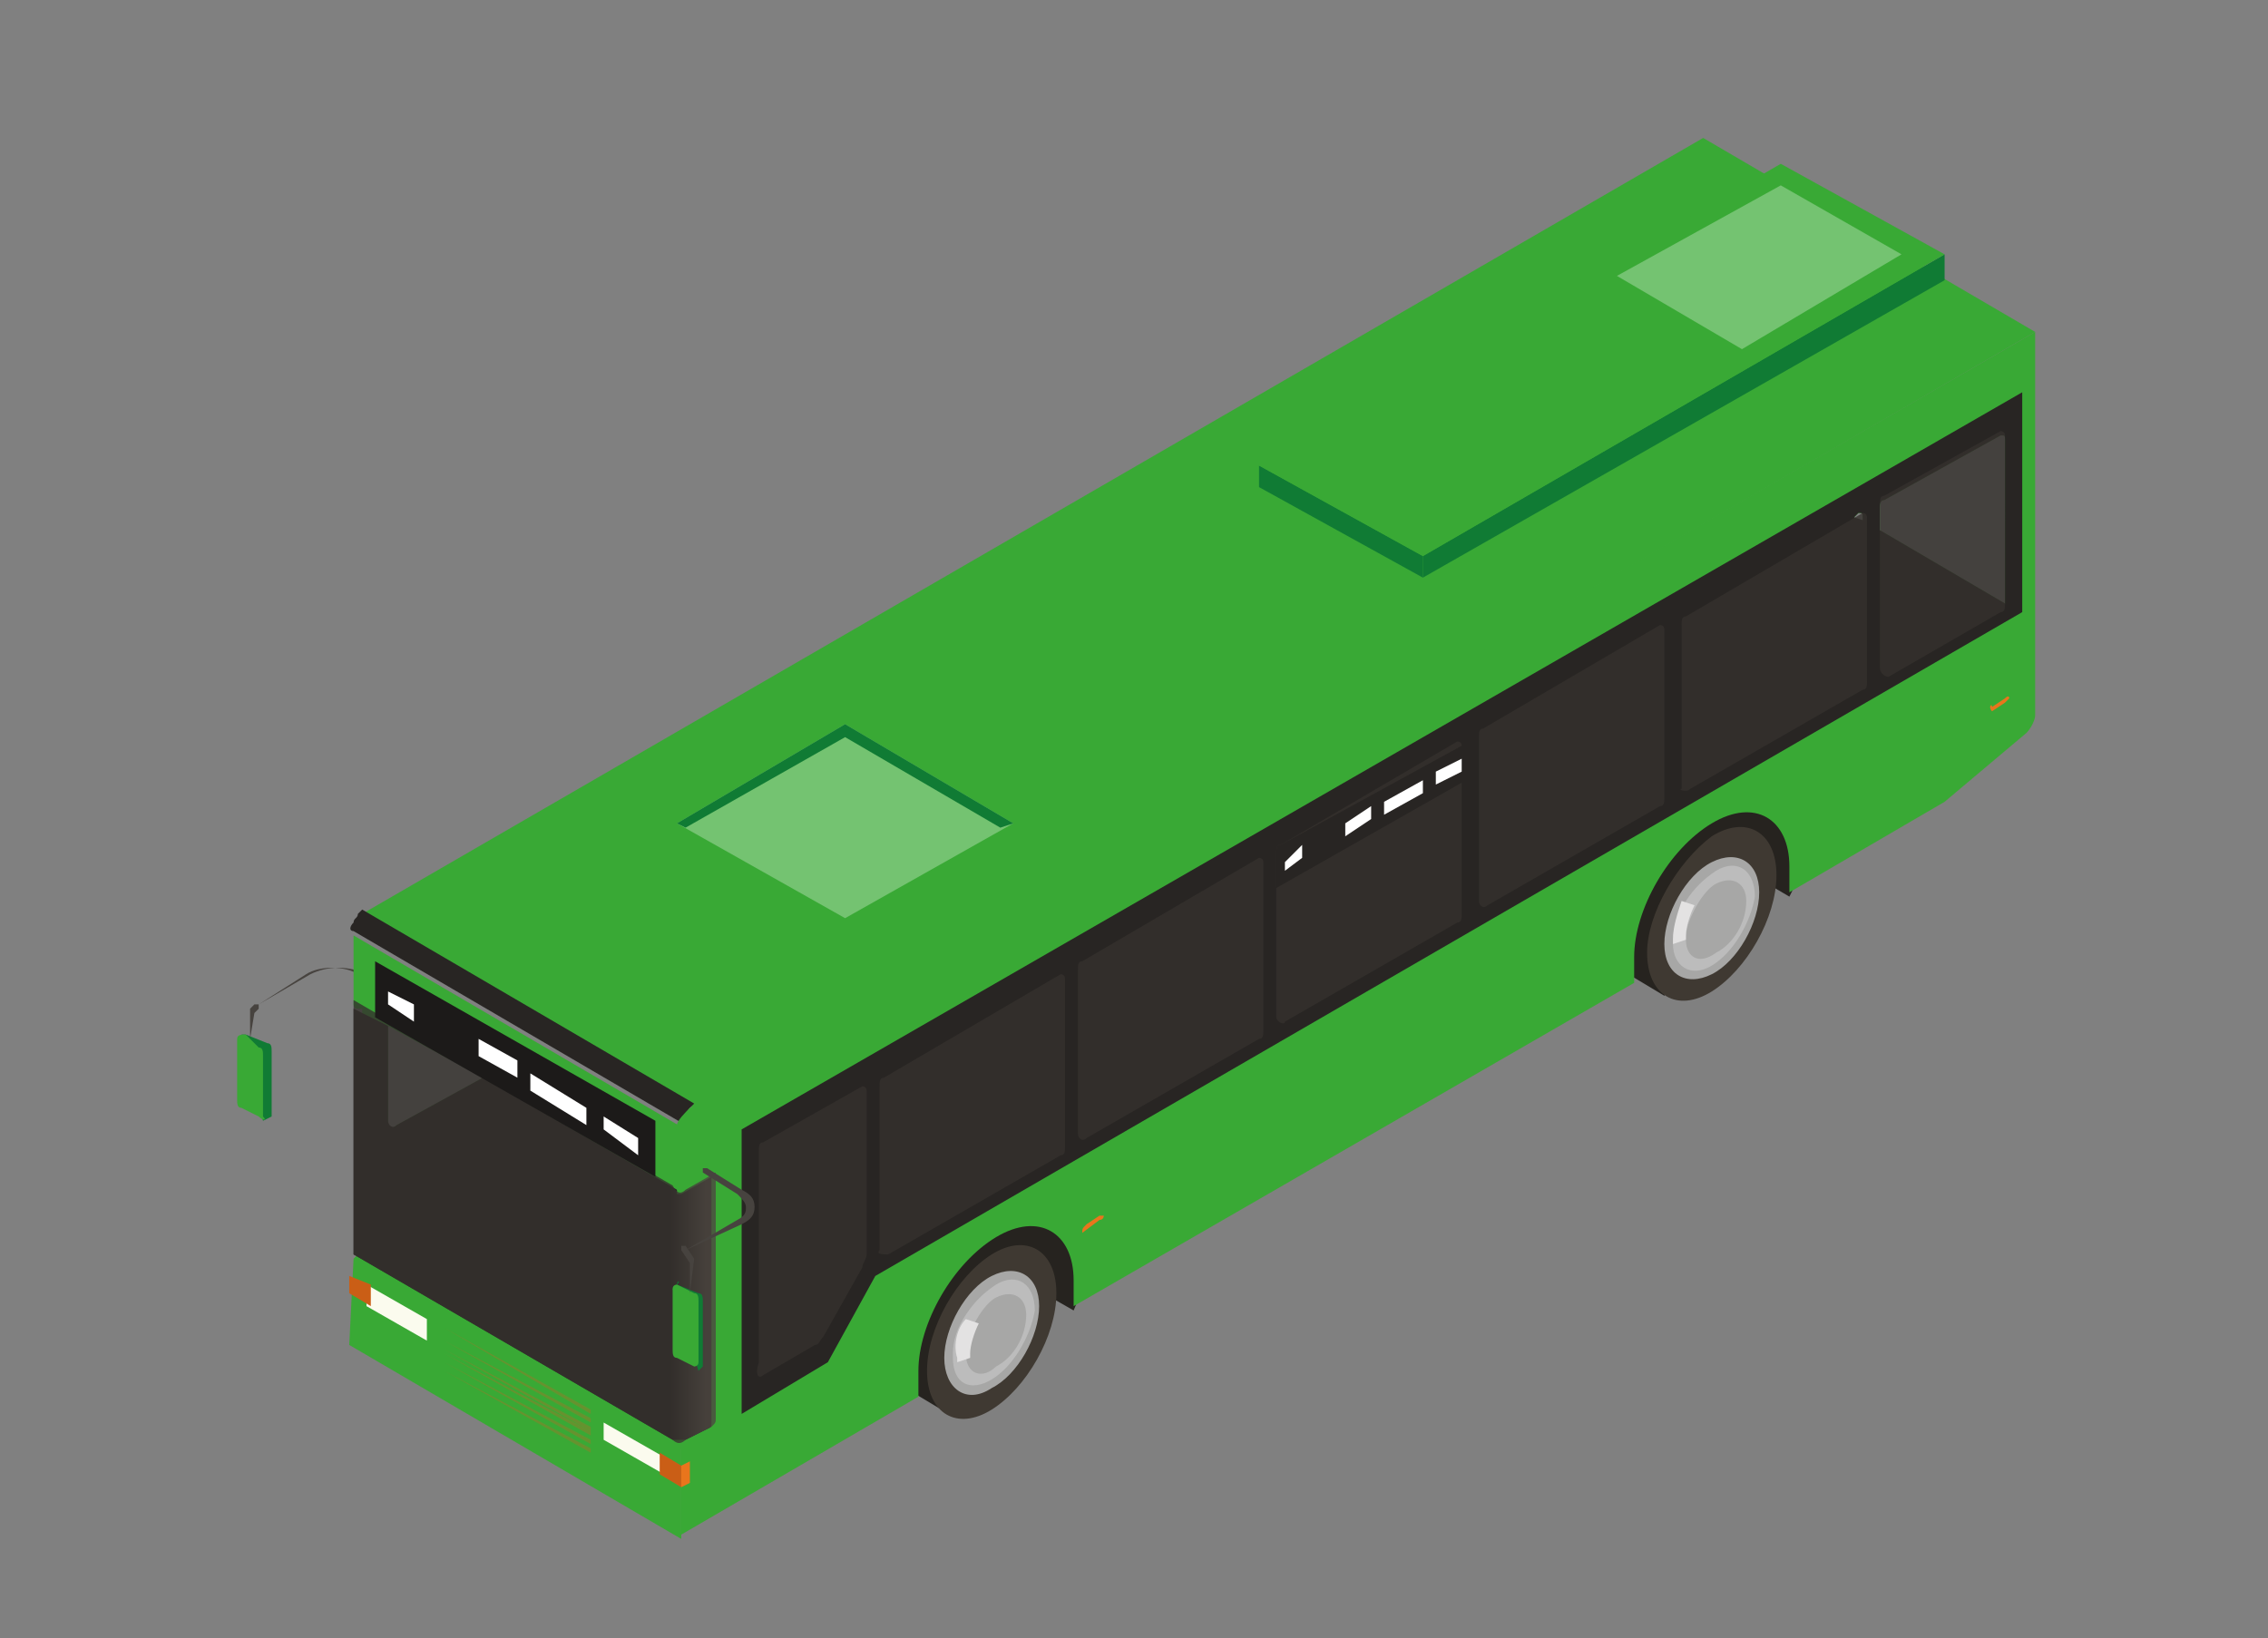 <?xml version="1.0" encoding="utf-8"?>
<!-- Generator: Adobe Illustrator 27.0.0, SVG Export Plug-In . SVG Version: 6.00 Build 0)  -->
<svg version="1.1" id="Layer_1" xmlns="http://www.w3.org/2000/svg" xmlns:xlink="http://www.w3.org/1999/xlink" x="0px" y="0px"
	 viewBox="0 0 52.6 38" style="enable-background:new 0 0 52.6 38;" xml:space="preserve">
<rect x="0" y="0" width="52.6" height="38" fill="#808080" stroke="none"/>
<style type="text/css">
	.st0{enable-background:new    ;}
	.st1{fill:#107B34;}
	.st2{fill:#39A935;}
	.st3{fill:#47433F;}
	.st4{fill:#26231F;}
	.st5{fill:#3F3932;}
	.st6{fill:#A7A7A6;}
	.st7{fill:#BCBCBC;}
	.st8{fill:#E3E2E2;}
	.st9{fill:#282523;}
	.st10{opacity:0.8;fill:url(#SVGID_1_);}
	.st11{opacity:0.8;fill:#35312D;}
	.st12{opacity:0.3;fill:#FFFFFF;}
	.st13{fill:#FBFBEE;}
	.st14{fill:#CA5E16;}
	.st15{fill:#E9751C;}
	.st16{opacity:0.4;fill:#AA7126;}
	.st17{fill:#1C1A19;}
	.st18{fill:#FFFFFF;}
</style>
<g>
	<g id="Coach_x0D__00000099620060322969188630000008138476843011434409_">
		<g>
			<g class="st0">
				<path class="st1" d="M5.7,24C5.7,24,5.7,24,5.7,24l0.5,0.2c0.1,0,0.1,0.1,0.1,0.2l0,1.4c0,0,0,0.1,0,0.1L6.1,26L5.6,24L5.7,24z"
					/>
				<path class="st2" d="M5.5,24.1C5.5,24,5.6,24,5.7,24L6,24.3c0.1,0,0.1,0.1,0.1,0.2l0,1.4C6.2,26,6.1,26,6,25.9l-0.4-0.2
					c-0.1,0-0.1-0.1-0.1-0.2L5.5,24.1z"/>
			</g>
			<g>
				<path class="st3" d="M6,24.2C5.9,24.2,5.9,24.2,6,24.2l0-0.9c0,0,0,0,0,0l1.2-0.7c0.4-0.2,0.9-0.2,1.3,0L9.2,23c0,0,0,0,0,0.1
					c0,0,0,0-0.1,0l-0.8-0.5c-0.3-0.2-0.9-0.2-1.2,0L6,23.3L6,24.2C6,24.2,6,24.2,6,24.2z"/>
			</g>
			<g>
				<path class="st3" d="M5.8,24.1C5.8,24.1,5.8,24.1,5.8,24.1l0-0.7c0,0,0,0,0,0l0.1-0.1c0,0,0,0,0.1,0c0,0,0,0,0,0.1l-0.1,0.1
					L5.8,24.1C5.9,24.1,5.8,24.1,5.8,24.1z"/>
			</g>
		</g>
		<polygon class="st4" points="23.7,27.1 25.6,27.7 25.4,29.2 24.9,30.4 21.4,28.4 		"/>
		<polygon class="st4" points="40.4,17.5 42.2,18.1 42.1,19.6 41.5,20.8 38.1,18.8 		"/>
		<g>
			<g id="Axonometric_Cylinder_00000119083839996201092470000002627285347364623506_">
				<path class="st4" d="M22.1,28.6c0.4-0.2,0.8-0.3,1.1-0.1l1,0.6l-2.2,3.7l-1-0.6c-0.3-0.2-0.4-0.5-0.4-1
					C20.5,30.2,21.2,29.1,22.1,28.6z"/>
				<path id="Cylinder_face_00000080914656014514689350000015400735663786445238_" class="st5" d="M21.5,31.8c0,1,0.7,1.4,1.5,0.9
					c0.8-0.5,1.5-1.7,1.5-2.7s-0.7-1.4-1.5-0.9C22.2,29.6,21.5,30.8,21.5,31.8z"/>
			</g>
			<g class="st0">
				<path class="st6" d="M23,32.2c0.6-0.3,1.1-1.2,1.1-1.9c0-0.7-0.5-1-1.1-0.7c-0.6,0.3-1.1,1.2-1.1,1.9
					C21.9,32.2,22.4,32.6,23,32.2z"/>
				<path class="st6" d="M23.1,31.8c0.4-0.2,0.7-0.8,0.7-1.2c0-0.5-0.3-0.7-0.7-0.4c-0.4,0.2-0.7,0.8-0.7,1.2
					C22.4,31.9,22.7,32,23.1,31.8z"/>
				<path class="st7" d="M23,32c0.5-0.3,0.9-1,1-1.6c0-0.6-0.4-0.9-0.9-0.6c-0.3,0.2-0.5,0.4-0.7,0.7c-0.2,0.3-0.3,0.6-0.3,0.9
					c0,0,0,0,0,0.1C22.1,32.1,22.5,32.3,23,32z M22.4,31.4C22.4,31.4,22.4,31.4,22.4,31.4c0-0.3,0.1-0.5,0.2-0.7
					c0.1-0.2,0.3-0.5,0.5-0.6c0.4-0.2,0.7,0,0.7,0.4c0,0.5-0.3,1-0.7,1.2C22.8,32,22.4,31.9,22.4,31.4z"/>
				<path class="st8" d="M22.4,30.6l0.3,0.1c-0.1,0.2-0.2,0.5-0.2,0.7c0,0,0,0,0,0.1l-0.3,0.1c0,0,0,0,0-0.1
					C22.1,31.2,22.2,30.8,22.4,30.6L22.4,30.6z"/>
			</g>
		</g>
		<g>
			<g id="Axonometric_Cylinder_00000132778950530851429890000008364121317826831544_">
				<path class="st4" d="M38.7,18.9c0.4-0.2,0.8-0.3,1.1-0.1l1,0.6l-2.2,3.7l-1-0.6c-0.3-0.2-0.4-0.5-0.4-1
					C37.2,20.6,37.9,19.4,38.7,18.9z"/>
				<path id="Cylinder_face_00000159431381355013351550000013020978083096306590_" class="st5" d="M38.2,22.1c0,1,0.7,1.4,1.5,0.9
					c0.8-0.5,1.5-1.7,1.5-2.7s-0.7-1.4-1.5-0.9C38.9,20,38.2,21.2,38.2,22.1z"/>
			</g>
			<g class="st0">
				<path class="st6" d="M39.7,22.6c0.6-0.3,1.1-1.2,1.1-1.9c0-0.7-0.5-1-1.1-0.7c-0.6,0.3-1.1,1.2-1.1,1.9
					C38.6,22.6,39.1,22.9,39.7,22.6z"/>
				<path class="st6" d="M39.8,22.2c0.4-0.2,0.7-0.8,0.7-1.2c0-0.5-0.3-0.7-0.7-0.4c-0.4,0.2-0.7,0.8-0.7,1.2
					C39.1,22.2,39.4,22.4,39.8,22.2z"/>
				<path class="st7" d="M39.7,22.4c0.5-0.3,0.9-1,1-1.6c0-0.6-0.4-0.9-0.9-0.6c-0.3,0.2-0.5,0.4-0.7,0.7c-0.2,0.3-0.3,0.6-0.3,0.9
					c0,0,0,0,0,0.1C38.8,22.4,39.2,22.7,39.7,22.4z M39.1,21.8C39.1,21.8,39.1,21.8,39.1,21.8c0-0.3,0.1-0.5,0.2-0.7
					c0.1-0.2,0.3-0.5,0.5-0.6c0.4-0.2,0.7,0,0.7,0.4c0,0.5-0.3,1-0.7,1.2C39.4,22.4,39.1,22.2,39.1,21.8z"/>
				<path class="st8" d="M39,20.9l0.3,0.1c-0.1,0.2-0.2,0.5-0.2,0.7c0,0,0,0,0,0.1l-0.3,0.1c0,0,0,0,0-0.1
					C38.8,21.5,38.9,21.2,39,20.9L39,20.9z"/>
			</g>
		</g>
		<g class="st0">
			<path class="st2" d="M8.1,31.2l7.7,4.5l0-2.1c0.1,0,0.1,0,0.2,0l0.6-0.3c0.1,0,0.1-0.1,0.1-0.2l0-5.7c0,0,0,0,0,0l-0.7,0.4
				c0,0-0.1,0-0.1,0l0-1.6l-7.7-4.5l0,1.6c0,0,0,0.1,0.1,0.1l0.1,0l0,5.7l-0.1,0c0,0-0.1,0.1-0.1,0.1L8.1,31.2z M9,23.8l2.2,1.2
				l-2,1.1C9.1,26.2,9,26.2,9,26V23.8z"/>
			<path class="st9" d="M8.2,29.1l0-5.7c0,0,0.8,0.4,0.8,0.4V26c0,0.1,0.1,0.2,0.2,0.1l2-1.1l4.5,2.6c0,0,0.1,0,0.1,0
				c0,0,0.1,0,0.1,0l0.7-0.4c0,0,0,0,0,0l0,5.7c0,0.1,0,0.1-0.1,0.2l-0.6,0.3c0,0,0,0-0.1,0c0,0-0.1,0-0.1,0c-0.1,0-0.1,0-0.1,0
				l-7.4-4.3c0,0,0,0,0-0.1L8.2,29.1z"/>
			<polygon class="st2" points="47.2,7.7 39.5,3.2 8.4,21.2 16.1,25.7 			"/>
			<path class="st9" d="M8.2,21.4c0-0.1,0.1-0.1,0.1-0.2c0,0,0.1-0.1,0.1-0.1l7.7,4.5c0,0-0.1,0.1-0.1,0.1c0,0-0.1,0.1-0.1,0.2
				c0,0.1,0,0.1,0,0.2l-7.7-4.5C8.1,21.6,8.1,21.5,8.2,21.4z"/>
			<path class="st2" d="M15.8,33.5l0,2.1l5.5-3.2l0-0.6c0-1.1,0.8-2.5,1.8-3.1c1-0.6,1.8-0.1,1.8,1l0,0.6l13-7.5l0-0.6
				c0-1.1,0.8-2.5,1.8-3.1c1-0.6,1.8-0.1,1.8,1l0,0.6l3.6-2.1L47,17c0.1-0.1,0.2-0.3,0.2-0.4l0-8.9l-31.2,18
				c-0.1,0.1-0.3,0.3-0.3,0.4l0,1.6c0,0,0.1,0,0.1,0l0.7-0.4c0,0,0,0,0,0l0,5.7c0,0.1,0,0.1-0.1,0.2l-0.6,0.3
				C15.9,33.5,15.8,33.5,15.8,33.5z M43.6,11.8c0-0.1,0-0.2,0.1-0.2l2.7-1.5c0.1,0,0.1,0,0.1,0.1V14c0,0-2.9-1.7-2.9-1.7V11.8z
				 M43,12l0.1-0.1c0.1,0,0.1,0,0.1,0.1v0.2L43,12z"/>
		</g>
		<g id="Axonometric_Cube_00000145771991322758733070000014642778158020138386_">
			<polygon id="Cube_face_-_left_00000041261745794141852600000012072089704346488735_" class="st1" points="33,12.9 45.1,5.9 
				45.1,6.5 33,13.4 			"/>
			<polygon id="Cube_face_-_right_00000000183758443542386370000011512873512849036732_" class="st1" points="29.2,11.3 33,13.4 
				33,12.9 29.2,10.8 			"/>
			<polygon id="Cube_face_-_top_00000097499325479930496940000003495356372777266095_" class="st2" points="33,12.9 45.1,5.9 
				41.3,3.8 29.2,10.8 			"/>
		</g>
		<path class="st9" d="M46.9,9.1L17.2,26.2l0,6.6l2-1.2l1.1-2l26.6-15.4V9.1z M43.3,12.1L43,12l0.1-0.1c0.1,0,0.1,0,0.1,0.1V12.1z
			 M46.5,14c0,0-2.9-1.7-2.9-1.7v-0.5c0-0.1,0-0.2,0.1-0.2l2.7-1.5c0.1,0,0.1,0,0.1,0.1V14z"/>
		<linearGradient id="SVGID_1_" gradientUnits="userSpaceOnUse" x1="15.565" y1="28.449" x2="16.363" y2="28.449">
			<stop  offset="0" style="stop-color:#35312D"/>
			<stop  offset="1" style="stop-color:#4D4741"/>
		</linearGradient>
		<path class="st10" d="M15.9,27.6l0.7-0.4c0,0,0,0,0,0l0,5.7c0,0.1,0,0.1-0.1,0.2l-0.6,0.3c-0.1,0.1-0.2,0.1-0.3,0l-7.4-4.3
			c0,0,0,0,0-0.1l0-5.8l7.4,4.3C15.7,27.7,15.8,27.7,15.9,27.6z"/>
		<path class="st11" d="M25.2,26.4l4-2.3c0.1,0,0.1-0.1,0.1-0.2V20c0-0.1-0.1-0.1-0.1-0.1l-4.1,2.4c-0.1,0-0.1,0.1-0.1,0.2v3.8
			C25,26.4,25.1,26.5,25.2,26.4z"/>
		<path class="st11" d="M20.6,29.1l4-2.3c0.1,0,0.1-0.1,0.1-0.2v-3.9c0-0.1-0.1-0.1-0.1-0.1L20.5,25c-0.1,0-0.1,0.1-0.1,0.2V29
			C20.3,29.1,20.5,29.1,20.6,29.1z"/>
		<path class="st11" d="M17.7,31.9l1.2-0.7c0.1,0,0.1-0.1,0.2-0.2l0.9-1.6c0-0.1,0.1-0.2,0.1-0.3v-3.8c0-0.1-0.1-0.1-0.1-0.1
			l-2.3,1.3c-0.1,0-0.1,0.1-0.1,0.2v4.9C17.5,31.9,17.6,32,17.7,31.9z"/>
		<path class="st11" d="M39.2,18.3l4-2.3c0.1,0,0.1-0.1,0.1-0.2V12c0-0.1-0.1-0.1-0.1-0.1l-4.1,2.4c-0.1,0-0.1,0.1-0.1,0.2v3.8
			C38.9,18.3,39.1,18.4,39.2,18.3z"/>
		<path class="st11" d="M43.8,15.7l2.6-1.5c0.1,0,0.1-0.1,0.1-0.2v-3.9c0-0.1-0.1-0.1-0.1-0.1l-2.7,1.5c-0.1,0-0.1,0.1-0.1,0.2v3.8
			C43.6,15.6,43.7,15.7,43.8,15.7z"/>
		<g>
			<g class="st0">
				<path class="st1" d="M15.7,29.8C15.7,29.7,15.8,29.7,15.7,29.8l0.5,0.2c0.1,0,0.1,0.1,0.1,0.2l0,1.4c0,0,0,0.1,0,0.1l-0.1,0.1
					l-0.6-1.9L15.7,29.8z"/>
				<path class="st2" d="M15.6,29.9c0-0.1,0.1-0.1,0.1-0.1l0.4,0.2c0.1,0,0.1,0.1,0.1,0.2l0,1.4c0,0.1-0.1,0.1-0.1,0.1l-0.4-0.2
					c-0.1,0-0.1-0.1-0.1-0.2L15.6,29.9z"/>
			</g>
			<g>
				<path class="st3" d="M15.9,29.9C15.8,29.9,15.8,29.9,15.9,29.9l0-0.9c0,0,0,0,0,0l1.2-0.7c0.2-0.1,0.2-0.2,0.2-0.3
					c0-0.1-0.1-0.2-0.2-0.3l-0.8-0.5c0,0,0,0,0-0.1c0,0,0,0,0.1,0l0.8,0.5c0.2,0.1,0.3,0.2,0.3,0.4c0,0.2-0.1,0.3-0.3,0.4L15.9,29
					L15.9,29.9C15.9,29.9,15.9,29.9,15.9,29.9z"/>
			</g>
			<g>
				<path class="st3" d="M16,30C16,30,16,30,16,30l0-0.7L15.8,29c0,0,0,0,0-0.1c0,0,0,0,0.1,0l0.2,0.3c0,0,0,0,0,0L16,30
					C16,30,16,30,16,30z"/>
			</g>
		</g>
		<g>
			<polygon class="st12" points="15.7,19.1 19.6,21.3 23.5,19.1 19.6,16.8 			"/>
			<polygon class="st1" points="19.6,17.1 15.9,19.2 15.7,19.1 19.6,16.8 23.5,19.1 23.2,19.2 			"/>
		</g>
		<g>
			<polygon class="st13" points="14,33.4 15.4,34.2 15.4,33.8 14,33 			"/>
			<polygon class="st14" points="15.3,34.2 15.8,34.5 15.8,34 15.3,33.7 			"/>
			<polygon class="st15" points="16,34.4 15.8,34.5 15.8,34 16,33.9 			"/>
		</g>
		<g>
			<polygon class="st13" points="9.9,31.1 8.5,30.3 8.5,29.8 9.9,30.6 			"/>
			<polygon class="st14" points="8.6,30.3 8.1,30 8.1,29.6 8.6,29.8 			"/>
		</g>
		<path class="st16" d="M10.3,30.8l3.4,1.9v0.1L10.3,30.8L10.3,30.8z M10.3,31.1l3.4,1.9v-0.1L10.3,31.1L10.3,31.1z M10.3,31.3
			l3.4,1.9v-0.1L10.3,31.3L10.3,31.3z M10.3,31.4l3.4,1.9v-0.1L10.3,31.4L10.3,31.4z M10.3,31.6l3.4,1.9v-0.1L10.3,31.6L10.3,31.6z
			 M10.3,31.8l3.4,1.9v-0.1L10.3,31.8L10.3,31.8z"/>
		<g>
			<polygon class="st17" points="8.7,23.6 15.2,27.3 15.2,26 8.7,22.3 			"/>
			<path class="st18" d="M14,25.9l0.8,0.5v0.4L14,26.2V25.9z M12.3,25.3l1.3,0.8v-0.4l-1.3-0.8V25.3z M11.1,24.5l0.9,0.5v-0.4
				l-0.9-0.5V24.5z M9,23.3l0.6,0.4v-0.4L9,23V23.3z"/>
		</g>
		<path class="st15" d="M25.1,28.6L25.1,28.6c0-0.1,0-0.1,0.1-0.2l0.3-0.2c0,0,0.1,0,0.1,0v0c0,0,0,0.1-0.1,0.1L25.1,28.6
			C25.1,28.6,25.1,28.6,25.1,28.6z M46.2,16.5l0.3-0.2c0,0,0.1-0.1,0.1-0.1v0c0,0,0-0.1-0.1,0l-0.3,0.2
			C46.2,16.3,46.1,16.4,46.2,16.5L46.2,16.5C46.1,16.5,46.2,16.5,46.2,16.5z"/>
		<g>
			<path class="st11" d="M34.5,21l4-2.3c0.1,0,0.1-0.1,0.1-0.2v-3.9c0-0.1-0.1-0.1-0.1-0.1l-4.1,2.4c-0.1,0-0.1,0.1-0.1,0.2v3.8
				C34.3,21,34.4,21.1,34.5,21z"/>
		</g>
		<g>
			<path class="st11" d="M29.8,23.7l4-2.3c0.1,0,0.1-0.1,0.1-0.2v-3.9c0-0.1-0.1-0.1-0.1-0.1l-4.1,2.4c-0.1,0-0.1,0.1-0.1,0.2v3.8
				C29.6,23.7,29.8,23.8,29.8,23.7z"/>
			<path class="st9" d="M33.9,17.3c0.1,0,0.1,0,0.1,0.1v0.7l-4.4,2.5v-0.8c0-0.1,0-0.2,0.1-0.2L33.9,17.3z"/>
			<path class="st18" d="M33.3,17.9l0.6-0.3v0.3l-0.6,0.3V17.9z M32.1,18.9l0.9-0.5v-0.3l-0.9,0.5V18.9z M31.2,19.4l0.6-0.4v-0.3
				l-0.6,0.4V19.4z M29.8,20.2l0.4-0.3v-0.3L29.8,20V20.2z"/>
		</g>
		<polygon class="st12" points="37.5,6.4 40.4,8.1 44.1,5.9 41.3,4.3 		"/>
	</g>
</g>
</svg>
